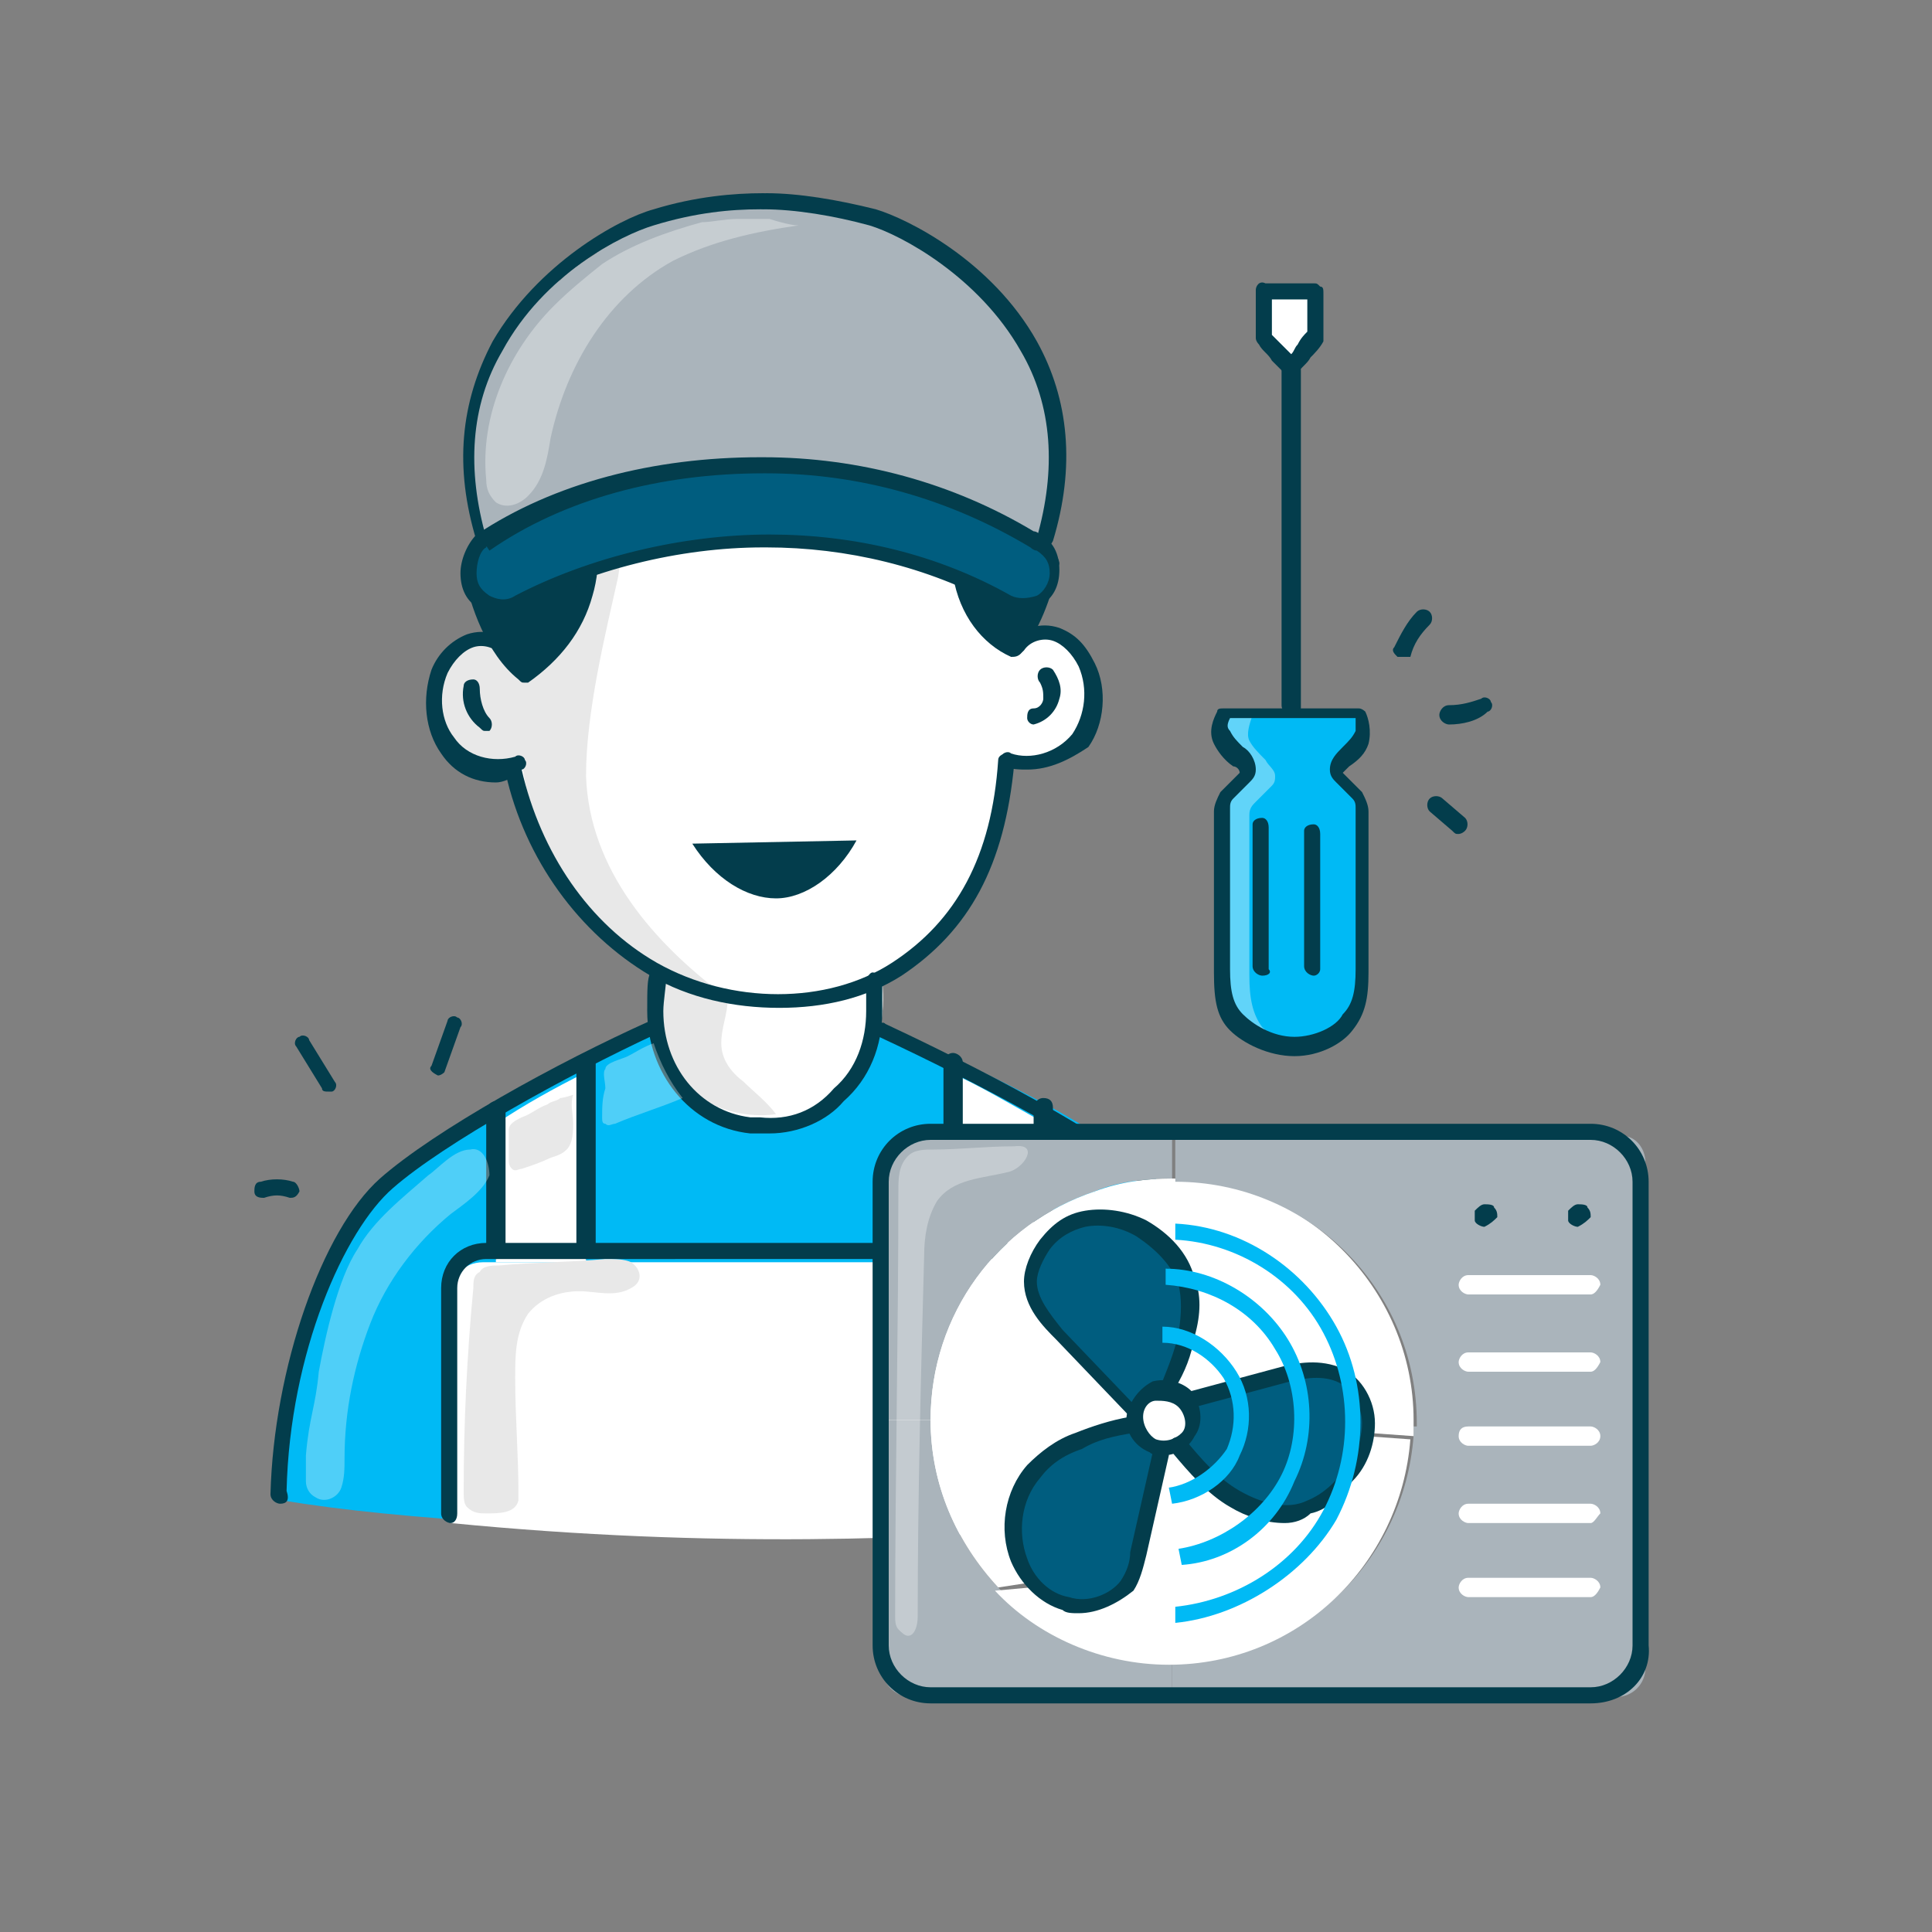 <?xml version="1.0" encoding="utf-8"?>
<!-- Generator: Adobe Illustrator 27.8.1, SVG Export Plug-In . SVG Version: 6.00 Build 0)  -->
<svg version="1.1" id="Layer_1" xmlns="http://www.w3.org/2000/svg" xmlns:xlink="http://www.w3.org/1999/xlink" x="0px" y="0px"
	 viewBox="0 0 60 60" style="enable-background:new 0 0 60 60;" xml:space="preserve">
<rect x="0" y="0" width="60" height="60" fill="#808080" stroke="none"/>
<style type="text/css">
	.st0{fill:#FFFFFF;}
	.st1{fill:#E8E8E8;}
	.st2{fill:#00BAF5;}
	.st3{fill:#033D4C;}
	.st4{fill:none;stroke:#033D4C;stroke-width:1.6;stroke-linecap:round;stroke-linejoin:round;stroke-miterlimit:10;}
	.st5{opacity:0.23;fill:#FFFFFF;}
	.st6{fill:#005D7F;}
	.st7{fill:#AAB4BB;}
	.st8{opacity:0.33;fill:#FFFFFF;}
	.st9{opacity:0.31;fill:#FFFFFF;}
	.st10{opacity:0.38;fill:#FFFFFF;}
	.st11{fill:none;stroke:#FFFFFF;stroke-width:1.6;stroke-linecap:round;stroke-linejoin:round;stroke-miterlimit:10;}
	.st12{fill:none;stroke:#00BAF5;stroke-width:1.6;stroke-miterlimit:10;}
	.st13{fill:#E6E6E6;}
	.st14{opacity:0.77;}
	.st15{opacity:0.23;}
	.st16{fill:none;stroke:#033D4C;stroke-width:1.6;stroke-linecap:round;stroke-linejoin:round;}
	.st17{fill:none;stroke:#033D4C;stroke-width:1.6;stroke-linecap:round;stroke-linejoin:round;stroke-dasharray:1.994,9.968;}
	.st18{opacity:0.3;fill:#FFFFFF;}
	.st19{fill:#EBF4FD;}
	.st20{fill:#83E7FC;}
	.st21{fill:#FEC622;}
	.st22{fill:#FF577B;}
	.st23{fill:#00C2AE;}
	.st24{fill:#EEEFEE;}
	.st25{opacity:0.45;fill:#FFFFFF;}
	.st26{opacity:0.39;fill:#FFFFFF;}
	.st27{opacity:0.34;fill:#FFFFFF;}
	.st28{opacity:0.33;}
	.st29{opacity:0.79;fill:#FFFFFF;}
	.st30{opacity:0.4;fill:#FFFFFF;}
	.st31{fill:#FF3E63;}
	.st32{fill:#5B6C76;}
	.st33{fill:#F5F9F9;}
	.st34{fill:#7D8B96;}
	.st35{opacity:0.21;fill:#FFFFFF;}
	.st36{opacity:0.42;fill:#FFFFFF;}
	.st37{fill:#11CCFC;}
	.st38{fill:#E7E8EA;}
	.st39{opacity:0.25;}
	.st40{opacity:0.44;fill:#FFFFFF;}
	.st41{fill:#F7931E;}
	.st42{opacity:0.43;fill:#FFFFFF;}
	.st43{opacity:0.31;}
	.st44{opacity:0.38;}
	.st45{opacity:0.3;}
	.st46{opacity:0.45;}
	.st47{opacity:0.39;}
	.st48{opacity:0.34;}
	.st49{opacity:0.79;}
	.st50{opacity:0.4;}
	.st51{opacity:0.21;}
	.st52{opacity:0.42;}
	.st53{opacity:0.44;}
	.st54{opacity:0.43;}
</style>
<g>
	<g>
		<path class="st0" d="M27.4,30.5c0.1,1-0.1,2-0.6,2.9s-1.4,1.5-2.4,1.7c-1,0.2-2-0.1-2.8-0.7c-0.6-0.5-1-1.3-1.1-2
			c-0.2-0.8-0.2-1.6,0-2.3c0.3,0.3,0.7,0.4,1,0.5c1,0.2,2,0.4,3,0.4c1,0,2-0.2,2.9-0.5"/>
	</g>
	<g>
		<g>
			<g>
				<g>
					<g>
						<g>
							<path class="st1" d="M22.6,31c0,0.5-0.2,0.9-0.2,1.4c0,0.5,0.3,0.9,0.7,1.2c0.3,0.3,0.7,0.6,1,1c-0.6,0.1-1.6,0-2.3-0.5
								c-0.4-0.2-0.6-0.8-0.9-1c-0.3-0.3-0.4-0.9-0.6-1.3c0.1,0,0-0.4,0-0.5c0-0.4,0.1-0.7,0.1-1.1c0.8,0.2,1.6,0.4,2.4,0.6"/>
						</g>
						<g>
							<path class="st0" d="M33.6,20.5c0.3,0.7,0.3,1.7-0.2,2.3c-0.5,0.7-1.4,1-2.2,0.7l0,0c-0.3,3.1-1.3,5.1-3.4,6.5
								c-0.1,0.1-0.2,0.1-0.3,0.2c-2,1.1-4.9,1-7,0c-0.1,0-0.2-0.1-0.3-0.1c-2.2-1.3-3.7-3.6-4.3-6.1l0,0c-0.7,0.3-1.6,0-2.1-0.7
								c-0.5-0.6-0.6-1.6-0.2-2.3c0.2-0.4,0.5-0.8,0.9-0.9c0.4-0.1,0.9,0,1.2,0.3l0,0c0.2,0.2,0.4,0.4,0.6,0.6
								c0.9-0.6,1.6-1.5,1.9-2.5c0.3-1,0.2-2.4-0.2-3.4c4,0.4,8.1,0.4,12.1-0.1c-0.2,1-0.3,1.9-0.1,2.9s0.7,1.9,1.6,2.3
								c0.1-0.1,0.1-0.1,0.1-0.2c0,0,0,0,0,0c0.3-0.2,0.7-0.3,1-0.2C33.1,19.7,33.5,20.1,33.6,20.5z"/>
						</g>
						<g>
							<path class="st1" d="M18.2,24.1c0.1,2.9,2.1,5.2,4.4,6.9c-3.4-1-6-3.9-6.4-7.4c-0.8,0.4-1.8,0.1-2.4-0.5
								c-0.6-0.7-0.7-1.7-0.2-2.4c0.2-0.3,0.5-0.6,0.9-0.7c0.4-0.1,0.8,0,1.1,0.2c0.2,0.2,0.3,0.5,0.6,0.6c0.4,0.2,0.9-0.2,1.1-0.6
								c1-1.5,1.2-3.5,0.5-5.2c0.6,0,0.9-0.3,1.3,0.3c0.3,0.5,0.2,2,0.1,2.6C18.8,19.7,18.2,22.1,18.2,24.1z"/>
						</g>
						<g>
							<g>
								<g>
									<g>
										<path class="st2" d="M39.4,46.7c-6.8,1.2-23.5,1.1-30.6-0.1c0.1-4.2,1.6-8.5,3.3-9.9c1.7-1.5,3.4-2.4,6.1-3.7l2.2-0.9
											c2,5.2,6.8,2.3,6.9-0.1l2.6,1c2.7,1.3,4.4,2.2,6.1,3.7C37.7,38.2,39.3,42.6,39.4,46.7z"/>
									</g>
									<g>
										<path class="st3" d="M32.7,17.3c0-0.1-0.1-0.1-0.2-0.2c-0.2-0.3-0.1-0.8,0-1.1c0.2-0.9,0.1-1.8,0-2.7H14.8
											c-0.1,0.2-0.1,0.4-0.2,0.6c0,0.3,0.1,0.5,0.1,0.8c0.1,0.7,0.1,1.3,0.2,1.9c0,0.2,0,0.3-0.2,0.4c-0.1,0.1-0.1,0.1-0.2,0.2
											c0.2,1,0.5,2.2,1.1,3c0.2,0.2,0.4,0.4,0.6,0.6c0.9-0.6,1.6-1.5,1.9-2.5c0.3-1,0.2-2.4-0.2-3.4c4,0.4,8.1,0.4,12.1-0.1
											c-0.2,1-0.3,1.9-0.1,2.9c0.2,1,0.7,1.9,1.6,2.3c0.1-0.1,0.1-0.1,0.1-0.2c0,0,0,0,0,0c0.5-0.7,0.8-1.5,1-2.3
											C32.7,17.5,32.7,17.4,32.7,17.3z"/>
									</g>
								</g>
								<g>
									<g>
										<g>
											<path class="st0" d="M32.3,34.8v4.4h-2.8v-5.9C30.4,33.7,31.4,34.3,32.3,34.8z"/>
										</g>
										<g>
											<path class="st0" d="M18.2,33.3v5.9h-2.8v-4.3C16.3,34.3,17.2,33.8,18.2,33.3z"/>
										</g>
										<g>
											<path class="st0" d="M33.8,40.3l0.1,7.1c-5.1,0.4-11.7,0.7-19.9-0.1l-0.1-7c0-0.6,0.5-1.1,1.1-1.1h0.4h2.8h11.3h2.8h0.4
												C33.3,39.1,33.8,39.6,33.8,40.3z"/>
										</g>
										<g>
											<g>
												<path class="st3" d="M16.3,21.2c-0.1,0-0.1,0-0.2-0.1c-1-0.8-1.5-2.3-1.7-3.3c0-0.1,0.1-0.3,0.2-0.3
													c0.1,0,0.3,0.1,0.3,0.2c0.3,1.4,0.8,2.3,1.4,2.9c0.8-0.6,1.3-1.4,1.6-2.3c0.3-1,0.2-2.3-0.2-3.2c0-0.1,0-0.2,0-0.2
													c0.1-0.1,0.1-0.1,0.2-0.1c4.3,0.4,8.4,0.4,12-0.1c0.1,0,0.2,0,0.2,0.1c0.1,0.1,0.1,0.1,0.1,0.2
													c-0.1,0.9-0.3,1.9-0.1,2.8c0.2,0.9,0.6,1.7,1.3,2c0.5-0.7,0.8-1.4,1-2.4c0-0.1,0.2-0.2,0.3-0.2c0.1,0,0.2,0.2,0.2,0.3
													c-0.3,1.2-0.6,2-1.2,2.8c-0.1,0.1-0.2,0.1-0.3,0.1c-0.9-0.4-1.6-1.3-1.8-2.5c-0.2-0.9,0-1.8,0.1-2.7
													c-3.5,0.5-7.3,0.5-11.4,0.1c0.3,1,0.4,2.2,0.1,3.2c-0.3,1.1-1,2-2,2.7C16.4,21.2,16.3,21.2,16.3,21.2z"/>
											</g>
											<g>
												<path class="st3" d="M31.9,23.9c-0.2,0-0.5,0-0.7-0.1c-0.1,0-0.2-0.2-0.1-0.3c0-0.1,0.2-0.2,0.3-0.1
													c0.6,0.2,1.4,0,1.9-0.6c0.4-0.6,0.5-1.4,0.2-2.1c-0.2-0.4-0.5-0.7-0.8-0.8c-0.3-0.1-0.7,0-0.9,0.3
													c-0.1,0.1-0.2,0.2-0.3,0.1c-0.1-0.1-0.2-0.2-0.1-0.3c0.3-0.5,0.9-0.7,1.5-0.5c0.5,0.2,0.8,0.5,1.1,1.1
													c0.4,0.8,0.3,1.9-0.2,2.6C33.2,23.6,32.6,23.9,31.9,23.9z"/>
											</g>
											<g>
												<path class="st3" d="M15.4,24.3c-0.7,0-1.3-0.3-1.7-0.9c-0.5-0.7-0.6-1.7-0.3-2.6c0.2-0.5,0.6-0.9,1.1-1.1
													c0.6-0.2,1.2,0,1.5,0.5c0.1,0.1,0,0.3-0.1,0.3c-0.1,0.1-0.3,0-0.3-0.1c-0.2-0.3-0.6-0.4-0.9-0.3
													c-0.3,0.1-0.6,0.4-0.8,0.8c-0.3,0.7-0.2,1.5,0.2,2c0.4,0.6,1.2,0.8,1.9,0.6c0.1-0.1,0.3,0,0.3,0.1
													c0.1,0.1,0,0.3-0.1,0.3C15.9,24.2,15.6,24.3,15.4,24.3z"/>
											</g>
											<g>
												<path class="st3" d="M24.2,31.3c-1.4,0-2.8-0.3-4-1C18,29,16.3,26.7,15.7,24c0-0.1,0.1-0.3,0.2-0.3
													c0.1,0,0.3,0.1,0.3,0.2c0.6,2.6,2.1,4.8,4.2,6c2.3,1.3,5.3,1.3,7.3,0c2-1.3,3.1-3.3,3.3-6.3c0-0.1,0.1-0.2,0.3-0.2
													c0.1,0,0.2,0.1,0.2,0.3c-0.3,3.2-1.4,5.2-3.5,6.6C26.9,31,25.6,31.3,24.2,31.3z"/>
											</g>
											<g>
												<path class="st3" d="M21.5,26.2c0.7,1.1,1.7,1.7,2.6,1.7c0.9,0,1.9-0.7,2.5-1.8"/>
											</g>
										</g>
										<g>
											<g>
												<g>
													<path class="st3" d="M8.7,46.7C8.7,46.7,8.7,46.7,8.7,46.7c-0.1,0-0.3-0.1-0.3-0.3c0.1-3.9,1.6-8.2,3.4-9.8
														c1.7-1.5,5.5-3.6,8.4-4.9c0.1-0.1,0.3,0,0.3,0.1c0.1,0.1,0,0.3-0.1,0.3c-2.8,1.3-6.6,3.4-8.2,4.8
														c-1.5,1.3-3.2,5.1-3.3,9.4C9,46.6,8.9,46.7,8.7,46.7z"/>
												</g>
												<g>
													<path class="st3" d="M39.4,46.8c-0.1,0-0.3-0.1-0.3-0.2c-0.1-6.2-2.6-8.9-3.4-9.6c-1.6-1.4-5.4-3.4-8.4-4.8
														c-0.1-0.1-0.2-0.2-0.1-0.3c0.1-0.1,0.2-0.2,0.3-0.1c1.5,0.7,6.5,3.1,8.5,4.9c0.8,0.7,3.5,3.5,3.6,10
														C39.7,46.7,39.6,46.8,39.4,46.8C39.4,46.8,39.4,46.8,39.4,46.8z"/>
												</g>
											</g>
										</g>
										<g>
											<path class="st3" d="M23.9,35.2c-0.1,0-0.2,0-0.3,0c-0.1,0-0.2,0-0.3,0c-1.9-0.2-3.2-1.9-3.2-3.8c0-0.7,0-1,0.1-1.2
												c0-0.1,0.2-0.2,0.3-0.2c0.1,0,0.2,0.2,0.2,0.3c0,0.2-0.1,0.8-0.1,1.1c0,1.7,1.1,3.1,2.7,3.3c0.1,0,0.2,0,0.3,0
												c0.9,0.1,1.7-0.2,2.3-0.9c0.7-0.6,1-1.5,1-2.4c0-0.5,0-0.8,0-0.9c0-0.1,0.1-0.3,0.2-0.3c0.1,0,0.3,0.1,0.3,0.2
												c0,0.2,0,0.5,0,1c0,1.1-0.4,2.1-1.2,2.8C25.7,34.8,24.8,35.2,23.9,35.2z"/>
										</g>
										<g>
											<g>
												<path class="st3" d="M14,47.3c-0.1,0-0.3-0.1-0.3-0.3l0-7c0-0.8,0.6-1.4,1.4-1.4h17.7c0.8,0,1.4,0.6,1.4,1.4l0,7
													c0,0.1-0.1,0.3-0.3,0.3c0,0,0,0,0,0c-0.1,0-0.3-0.1-0.3-0.3l0-7c0-0.5-0.4-0.9-0.9-0.9H15.1c-0.5,0-0.9,0.4-0.9,0.9l0,7
													C14.2,47.2,14.1,47.3,14,47.3C14,47.3,14,47.3,14,47.3z"/>
											</g>
											<g>
												<g>
													<path class="st3" d="M15.4,39.1c-0.1,0-0.3-0.1-0.3-0.3v-4.3c0-0.1,0.1-0.3,0.3-0.3c0.1,0,0.3,0.1,0.3,0.3v4.3
														C15.7,39,15.6,39.1,15.4,39.1z"/>
												</g>
												<g>
													<path class="st3" d="M18.2,39.1c-0.1,0-0.3-0.1-0.3-0.3V33c0-0.1,0.1-0.3,0.3-0.3s0.3,0.1,0.3,0.3v5.9
														C18.5,39,18.4,39.1,18.2,39.1z"/>
												</g>
											</g>
											<g>
												<g>
													<path class="st3" d="M29.6,39.1c-0.1,0-0.3-0.1-0.3-0.3V33c0-0.1,0.1-0.3,0.3-0.3c0.1,0,0.3,0.1,0.3,0.3v5.9
														C29.8,39,29.7,39.1,29.6,39.1z"/>
												</g>
												<g>
													<path class="st3" d="M32.4,39.1c-0.1,0-0.3-0.1-0.3-0.3v-4.4c0-0.1,0.1-0.3,0.3-0.3s0.3,0.1,0.3,0.3v4.4
														C32.6,39,32.5,39.1,32.4,39.1z"/>
												</g>
											</g>
										</g>
									</g>
									<g>
										<path class="st3" d="M15.1,22.7c-0.1,0-0.1,0-0.2-0.1c-0.4-0.3-0.6-0.8-0.5-1.3c0-0.1,0.1-0.2,0.3-0.2
											c0.1,0,0.2,0.1,0.2,0.3c0,0.3,0.1,0.7,0.3,0.9c0.1,0.1,0.1,0.3,0,0.4C15.2,22.7,15.2,22.7,15.1,22.7z"/>
									</g>
									<g>
										<path class="st3" d="M32.1,22.5c-0.1,0-0.2-0.1-0.2-0.2c0-0.1,0-0.3,0.2-0.3c0.2,0,0.3-0.2,0.3-0.3c0-0.2,0-0.3-0.1-0.5
											c-0.1-0.1-0.1-0.3,0-0.4c0.1-0.1,0.3-0.1,0.4,0c0.2,0.3,0.3,0.6,0.2,0.9C32.8,22.1,32.5,22.4,32.1,22.5
											C32.2,22.4,32.1,22.5,32.1,22.5z"/>
									</g>
								</g>
								<g class="st15">
									<path class="st0" d="M38.7,44.2c0,0,0-0.1,0.1-0.1C38.8,44.2,38.7,44.2,38.7,44.2z"/>
								</g>
							</g>
						</g>
					</g>
					<g>
						<g id="XMLID_00000042694244686569883370000006203859232034169268_">
							<g>
								<g>
									<path class="st6" d="M32.8,17.7L32.8,17.7c0,0.8-0.8,1.3-1.5,1c-2.3-1.2-4.8-1.8-7.4-1.8c-2.6,0-5.4,0.7-7.8,1.9
										c-0.7,0.4-1.5-0.1-1.5-0.9c0,0,0,0,0,0c0-0.3,0.1-0.8,0.4-1c0,0,0,0,0,0c2.6-1.6,5.6-2.4,8.7-2.4c2.9,0,5.9,0.8,8.4,2.3
										c0.1,0,0.2,0.1,0.2,0.1C32.6,17,32.8,17.4,32.8,17.7z"/>
								</g>
								<g>
									<path class="st7" d="M32.7,15.4c0.1-0.5,0.1-1,0.1-1.5c-0.1-1.6-0.8-3.2-1.8-4.4c-0.5-0.6-1.2-1.2-1.8-1.6
										c-0.4-0.2-0.8-0.5-1.2-0.7c-0.1,0-0.2-0.1-0.2-0.1c-0.5-0.2-0.9-0.3-1.4-0.4c-1.7-0.4-3.6-0.4-5.3-0.1
										c-0.5,0.2-1,0.4-1.5,0.6c-0.3,0.1-0.5,0.3-0.7,0.4c-0.2,0.1-0.4,0.3-0.6,0.4c-0.3,0.2-0.6,0.4-0.9,0.7
										C17.1,8.8,17,8.9,16.9,9c-0.7,0.6-1.2,1.4-1.6,2.3c-0.4,1-0.7,2-0.7,3.1c0.1,0.8,0.3,1.6,0.5,2.4c2.5-1.6,5.6-2.3,8.6-2.3
										c2.9,0,5.9,0.8,8.4,2.3l0.4,0C32.6,16.2,32.6,15.8,32.7,15.4z"/>
								</g>
							</g>
							<g>
								<g>
									<path class="st3" d="M15.6,19.1c-0.2,0-0.5-0.1-0.7-0.2c-0.4-0.2-0.6-0.6-0.6-1.1v0c0-0.4,0.2-0.9,0.5-1.2c0,0,0,0,0,0
										c0,0,0,0,0,0c2.4-1.6,5.5-2.4,8.8-2.4c0,0,0.1,0,0.1,0c3,0,5.9,0.8,8.4,2.3c0.1,0,0.2,0.1,0.2,0.1c0.4,0.2,0.6,0.6,0.6,1.1
										v0c0,0.5-0.2,0.9-0.6,1.1c-0.4,0.2-0.9,0.2-1.3,0c-2.2-1.2-4.7-1.8-7.2-1.8c0,0-0.1,0-0.1,0c-2.6,0-5.4,0.7-7.6,1.9
										C16,19.1,15.8,19.1,15.6,19.1z M15,16.8l0.1,0.2c-0.2,0.1-0.3,0.5-0.3,0.8v0c0,0.3,0.1,0.5,0.4,0.7c0.2,0.1,0.5,0.2,0.8,0
										c2.3-1.2,5.2-1.9,7.9-1.9c2.6,0,5.2,0.6,7.5,1.9c0.2,0.1,0.5,0.1,0.8,0c0.2-0.1,0.4-0.4,0.4-0.7v0c0-0.3-0.1-0.5-0.4-0.7
										c-0.1,0-0.2-0.1-0.2-0.1c-2.5-1.5-5.3-2.3-8.2-2.3c0,0-0.1,0-0.1,0c-3.2,0-6.2,0.8-8.5,2.4L15,16.8z"/>
								</g>
								<g>
									<path class="st3" d="M15,17c-0.1,0-0.2-0.1-0.2-0.2c-0.7-2.3-0.5-4.3,0.5-6.2c1.4-2.4,3.9-3.8,5-4.1
										c1.3-0.4,2.5-0.5,3.4-0.5c0.1,0,0.2,0.1,0.2,0.3c0,0.1-0.1,0.2-0.3,0.2c0,0,0,0,0,0c-0.9,0-2,0.1-3.3,0.5
										c-1,0.3-3.4,1.5-4.7,3.9c-1,1.7-1.1,3.7-0.5,5.8C15.3,16.8,15.2,17,15,17C15,17,15,17,15,17z"/>
								</g>
								<g>
									<path class="st3" d="M32.4,17C32.4,17,32.3,17,32.4,17c-0.2,0-0.3-0.2-0.2-0.3c0.6-2.1,0.5-4.1-0.5-5.8
										c-1.3-2.3-3.7-3.6-4.7-3.9c-1.1-0.3-2.3-0.5-3.3-0.5c-0.1,0-0.3-0.1-0.2-0.3c0-0.1,0.1-0.2,0.3-0.2c0,0,0,0,0,0
										c1,0,2.2,0.2,3.4,0.5c1,0.3,3.6,1.6,5,4.1c1,1.8,1.2,3.9,0.5,6.2C32.6,17,32.5,17,32.4,17z"/>
								</g>
							</g>
						</g>
					</g>
				</g>
				<g class="st28">
					<path class="st0" d="M17.2,9.5c-1.4,1.4-2.3,3.4-2.1,5.4c0,0.3,0.1,0.5,0.3,0.7c0.3,0.2,0.7,0.1,1-0.2c0.5-0.5,0.6-1.2,0.7-1.8
						c0.5-2.3,1.8-4.4,3.8-5.5c1.2-0.6,2.5-0.9,3.9-1.1c-0.2,0-0.6-0.1-0.9-0.2c-0.3,0-0.6,0-1,0c-0.4,0-0.8,0.1-1.1,0.1
						c-1.1,0.3-2.2,0.7-3.1,1.3C18.2,8.6,17.7,9,17.2,9.5z"/>
				</g>
			</g>
		</g>
		<g>
			<path class="st1" d="M18,40.1c-0.6,0-1.2,0.2-1.6,0.7C16,41.4,16,42.1,16,42.8c0,1.2,0.1,2.4,0.1,3.5c0,0.1,0,0.2,0,0.3
				c-0.1,0.4-0.6,0.4-1,0.4c-0.2,0-0.4,0-0.6-0.2c-0.1-0.1-0.1-0.3-0.1-0.5c0-2.1,0.1-4.2,0.3-6.3c0-0.2,0-0.4,0.2-0.5
				c0.1-0.2,0.4-0.2,0.6-0.2c1.1-0.1,2.2-0.1,3.3-0.2c0.3,0,0.6,0,0.8,0.1c0.3,0.2,0.4,0.6,0,0.8C19.1,40.3,18.5,40.1,18,40.1z"/>
		</g>
		<g class="st43">
			<path class="st0" d="M14,37.7c-1.1,0.9-2,2.1-2.5,3.4s-0.8,2.7-0.8,4.2c0,0.3,0,0.6-0.1,0.9s-0.5,0.5-0.8,0.3
				c-0.2-0.1-0.3-0.3-0.3-0.5s0-0.6,0-0.8c0.1-1.2,0.3-1.5,0.4-2.6c0.2-1.1,0.6-2.9,1.2-3.8c0.5-0.9,1.4-1.6,2.2-2.3
				c0.3-0.2,0.8-0.8,1.3-0.8c0.4-0.1,0.6,0.4,0.6,0.8C15,37,14.4,37.4,14,37.7z"/>
		</g>
		<g>
			<path class="st1" d="M15.8,36c0,0.1,0,0.2,0.1,0.3c0.1,0.1,0.2,0,0.3,0c0.3-0.1,0.6-0.2,0.8-0.3c0.2-0.1,0.4-0.1,0.6-0.3
				c0.2-0.2,0.2-0.6,0.2-0.8c0-0.3-0.1-0.6,0-0.9c0,0-0.3,0.1-0.4,0.1c-0.1,0.1-0.3,0.1-0.4,0.2c-0.3,0.1-0.5,0.3-0.8,0.4
				c-0.2,0.1-0.4,0.2-0.4,0.4C15.8,35.4,15.8,35.7,15.8,36z"/>
		</g>
		<g class="st43">
			<path class="st0" d="M18.7,34.7c0,0.1,0,0.2,0.1,0.2c0.1,0.1,0.2,0,0.3,0c0.7-0.3,1.4-0.5,2.1-0.8c-0.4-0.5-0.7-1.1-0.9-1.7
				c-0.3,0.1-0.6,0.3-0.8,0.4c-0.2,0.1-0.7,0.2-0.7,0.4c-0.1,0.1,0,0.4,0,0.6C18.7,34.1,18.7,34.4,18.7,34.7z"/>
		</g>
	</g>
	<g id="XMLID_00000164489404028346648760000010444048605091493260_">
		<g>
			<g id="XMLID_00000037658206837752737500000006075354196636180363_">
				<g>
					<g>
						<path class="st0" d="M40.9,9c0,0.4,0,1,0,1.4c-0.2,0.4-0.5,0.7-0.8,1c-0.3-0.3-0.6-0.6-0.8-0.9c0-0.4,0-1,0-1.4
							C39.8,9.1,40.4,9.1,40.9,9z"/>
					</g>
					<g>
						<path class="st2" d="M37.9,30.2v-5c0-0.2,0.1-0.3,0.2-0.4l0.5-0.5c0.1-0.1,0.1-0.2,0.1-0.3c0-0.2-0.2-0.3-0.3-0.5
							c-0.2-0.2-0.4-0.4-0.5-0.6c-0.1-0.2,0-0.6,0.1-0.8l4.2,0c0.1,0.2,0.2,0.5,0.1,0.8c-0.1,0.2-0.3,0.4-0.5,0.6
							c-0.1,0.1-0.3,0.3-0.3,0.5c0,0.1,0.1,0.2,0.1,0.3l0.5,0.5c0.1,0.1,0.2,0.3,0.2,0.4v5c0,0.7-0.1,1.2-0.4,1.6
							c-0.3,0.4-1,0.8-1.7,0.7h0c-0.7,0-1.4-0.4-1.8-0.7C38,31.4,37.9,30.9,37.9,30.2z"/>
					</g>
					<g class="st44">
						<path class="st0" d="M39.2,31.9c-0.3-0.4-0.4-0.9-0.4-1.6v-5c0-0.2,0.1-0.3,0.2-0.4l0.5-0.5c0.1-0.1,0.1-0.2,0.1-0.3
							c0-0.2-0.2-0.3-0.3-0.5c-0.2-0.2-0.4-0.4-0.5-0.6c-0.1-0.2,0-0.5,0.1-0.8l0.1,0v0l-1,0c-0.1,0.2-0.2,0.5-0.1,0.8
							c0.1,0.2,0.3,0.4,0.5,0.6c0.1,0.1,0.3,0.3,0.3,0.5c0,0.1-0.1,0.2-0.1,0.3l-0.5,0.5c-0.1,0.1-0.2,0.3-0.2,0.4v5
							c0,0.7,0.1,1.2,0.4,1.6c0.3,0.4,1,0.8,1.7,0.7h0c0.1,0,0.3,0,0.4,0C40,32.5,39.5,32.2,39.2,31.9z"/>
					</g>
				</g>
				<g>
					<g>
						<path class="st3" d="M40.2,32.8C40.2,32.8,40.2,32.8,40.2,32.8C40.1,32.8,40.1,32.8,40.2,32.8c-0.8,0-1.6-0.4-2-0.8
							c-0.4-0.4-0.5-0.9-0.5-1.8v-5c0-0.2,0.1-0.4,0.2-0.6l0.5-0.5c0,0,0.1-0.1,0.1-0.1c0-0.1-0.1-0.2-0.2-0.2
							c-0.3-0.2-0.5-0.5-0.6-0.7c-0.2-0.4,0-0.8,0.1-1c0-0.1,0.1-0.1,0.2-0.1c0,0,0,0,0,0l4.2,0c0.1,0,0.2,0.1,0.2,0.1
							c0.1,0.2,0.2,0.6,0.1,1c-0.1,0.3-0.3,0.5-0.6,0.7c-0.1,0.1-0.2,0.2-0.2,0.2c0,0,0.1,0.1,0.1,0.1l0.5,0.5
							c0.1,0.2,0.2,0.4,0.2,0.6v5c0,0.8-0.1,1.3-0.5,1.8C41.7,32.4,41,32.8,40.2,32.8z M38.2,22.3c-0.1,0.2-0.1,0.3,0,0.4
							c0.1,0.2,0.2,0.3,0.4,0.5c0.2,0.1,0.4,0.4,0.4,0.7c0,0.2-0.1,0.3-0.2,0.4l-0.5,0.5c-0.1,0.1-0.1,0.2-0.1,0.3v5
							c0,0.7,0.1,1.1,0.4,1.4c0.3,0.3,0.9,0.7,1.6,0.7c0,0,0,0,0,0c0,0,0,0,0,0c0.6,0,1.3-0.3,1.5-0.7c0.3-0.3,0.4-0.7,0.4-1.4v-5
							c0-0.1,0-0.2-0.1-0.3l-0.5-0.5c-0.1-0.1-0.2-0.2-0.2-0.4c0-0.3,0.2-0.5,0.4-0.7c0.2-0.2,0.3-0.3,0.4-0.5c0-0.1,0-0.3,0-0.4
							L38.2,22.3z"/>
					</g>
					<g>
						<path class="st3" d="M40.1,11.7c-0.1,0-0.1,0-0.2-0.1c-0.1-0.1-0.3-0.3-0.4-0.4c-0.1-0.2-0.3-0.3-0.4-0.5c0,0-0.1-0.1-0.1-0.2
							c0-0.4,0-1,0-1.5c0-0.1,0.1-0.3,0.3-0.2c0.6,0,1.1,0,1.5,0c0.1,0,0.1,0,0.2,0.1c0.1,0,0.1,0.1,0.1,0.2c0,0.2,0,0.4,0,0.6
							c0,0.3,0,0.6,0,0.8c0,0.1,0,0.1,0,0.1c-0.1,0.2-0.3,0.4-0.4,0.5c-0.1,0.2-0.3,0.3-0.4,0.5C40.3,11.6,40.2,11.7,40.1,11.7
							C40.1,11.7,40.1,11.7,40.1,11.7z M39.5,10.4c0.1,0.1,0.3,0.3,0.4,0.4c0.1,0.1,0.1,0.1,0.2,0.2c0.1-0.1,0.1-0.2,0.2-0.3
							c0.1-0.2,0.2-0.3,0.3-0.4c0-0.2,0-0.5,0-0.7c0-0.1,0-0.2,0-0.3c-0.3,0-0.7,0-1.1,0C39.5,9.7,39.5,10.1,39.5,10.4z"/>
					</g>
					<g>
						<path class="st3" d="M40.1,22.2c-0.1,0-0.3-0.1-0.3-0.3V11.5c0-0.1,0.1-0.3,0.3-0.3c0.1,0,0.3,0.1,0.3,0.3V22
							C40.4,22.1,40.3,22.2,40.1,22.2z"/>
					</g>
					<g>
						<path class="st3" d="M39.2,30.3C39.2,30.3,39.2,30.3,39.2,30.3c-0.1,0-0.3-0.1-0.3-0.3c0-0.7,0-1.4,0-2.2c0-0.8,0-1.5,0-2.2
							c0-0.1,0.1-0.2,0.3-0.2c0.1,0,0.2,0.1,0.2,0.3c0,0.7,0,1.4,0,2.2c0,0.8,0,1.5,0,2.2C39.5,30.2,39.4,30.3,39.2,30.3z"/>
					</g>
					<g>
						<path class="st3" d="M40.8,30.3C40.8,30.3,40.8,30.3,40.8,30.3c-0.1,0-0.3-0.1-0.3-0.3c0-0.7,0-1.4,0-2.1c0-0.7,0-1.5,0-2.1
							c0-0.1,0.1-0.2,0.3-0.2c0,0,0,0,0,0c0.1,0,0.2,0.1,0.2,0.3c0,0.7,0,1.4,0,2.1c0,0.7,0,1.5,0,2.1C41,30.2,40.9,30.3,40.8,30.3z
							"/>
					</g>
				</g>
			</g>
		</g>
	</g>
	<g>
		<path class="st3" d="M43.5,20.4c0,0-0.1,0-0.1,0c-0.1-0.1-0.2-0.2-0.1-0.3c0.2-0.4,0.4-0.8,0.7-1.1c0.1-0.1,0.3-0.1,0.4,0
			c0.1,0.1,0.1,0.3,0,0.4c-0.3,0.3-0.5,0.6-0.6,1C43.7,20.4,43.6,20.4,43.5,20.4z"/>
	</g>
	<g>
		<path class="st3" d="M45,22.5c-0.1,0-0.3-0.1-0.3-0.3c0-0.1,0.1-0.3,0.3-0.3c0.4,0,0.7-0.1,1-0.2c0.1-0.1,0.3,0,0.3,0.1
			c0.1,0.1,0,0.3-0.1,0.3C45.9,22.4,45.4,22.5,45,22.5z"/>
	</g>
	<g>
		<path class="st3" d="M45.3,25.9c-0.1,0-0.1,0-0.2-0.1l-0.7-0.6c-0.1-0.1-0.1-0.3,0-0.4c0.1-0.1,0.3-0.1,0.4,0l0.7,0.6
			c0.1,0.1,0.1,0.3,0,0.4C45.4,25.9,45.3,25.9,45.3,25.9z"/>
	</g>
	<g>
		<path class="st3" d="M13.6,33.4C13.6,33.4,13.5,33.4,13.6,33.4c-0.2-0.1-0.3-0.2-0.2-0.3l0.5-1.4c0-0.1,0.2-0.2,0.3-0.1
			c0.1,0,0.2,0.2,0.1,0.3l-0.5,1.4C13.8,33.3,13.7,33.4,13.6,33.4z"/>
	</g>
	<g>
		<path class="st3" d="M10.2,33.9c-0.1,0-0.2,0-0.2-0.1l-0.8-1.3c-0.1-0.1,0-0.3,0.1-0.3c0.1-0.1,0.3,0,0.3,0.1l0.8,1.3
			c0.1,0.1,0,0.3-0.1,0.3C10.2,33.9,10.2,33.9,10.2,33.9z"/>
	</g>
	<g>
		<path class="st3" d="M9,37.2C9,37.2,8.9,37.2,9,37.2c-0.3-0.1-0.5-0.1-0.8,0c-0.1,0-0.3,0-0.3-0.2c0-0.1,0-0.3,0.2-0.3
			c0.3-0.1,0.7-0.1,1,0c0.1,0,0.2,0.2,0.2,0.3C9.2,37.2,9.1,37.2,9,37.2z"/>
	</g>
	<g>
		<g>
			<g>
				<g>
					<path class="st7" d="M36.4,35.2v1.4c-0.8,0-1.7,0.1-2.4,0.4c-3,1-5.1,3.8-5.1,7.1h-1.5v-8c0-0.5,0.4-0.9,0.9-0.9H36.4z"/>
				</g>
				<g>
					<path class="st7" d="M51.1,44.3v7.5c0,0.5-0.4,0.9-0.9,0.9H36.4v-1.1c4,0,7.2-3.1,7.5-7c0-0.1,0-0.2,0-0.3l1.9,0h3.8H51.1z"/>
				</g>
				<g>
					<path class="st7" d="M36.4,51.6v1.1h-8.1c-0.5,0-0.9-0.4-0.9-0.9v-7.7h1.5c0,2,0.8,3.8,2.1,5.2C32.3,50.7,34.3,51.6,36.4,51.6z
						"/>
				</g>
				<g>
					<path class="st0" d="M36.6,44.9C36.4,45,36.2,45,36,45c-0.1,0-0.1,0-0.2,0c-0.3-0.1-0.5-0.4-0.6-0.7c0-0.1,0-0.2,0-0.2
						c0-0.1,0-0.1,0-0.2c0.1-0.4,0.5-0.6,0.9-0.6c0.2,0,0.5,0.1,0.7,0.3c0,0,0,0,0.1,0.1c0.2,0.3,0.2,0.7,0,1.1
						C36.8,44.7,36.7,44.8,36.6,44.9z"/>
				</g>
				<g>
					<path class="st0" d="M28.9,44.1c0-3.3,2.1-6.1,5.1-7.1l0.1,0.9c-0.1,0-0.2,0-0.3,0c-0.5,0.1-0.9,0.4-1.2,0.8
						c-0.3,0.3-0.4,0.7-0.4,1.1c0,0.6,0.5,1.2,0.9,1.6c0.7,0.8,1.5,1.6,2.2,2.3l0.1,0c0,0.1,0,0.1,0,0.2c0,0.1,0,0.2,0,0.2l-0.2,0
						c-0.6,0.1-1.1,0.2-1.6,0.5c-0.5,0.2-1,0.5-1.4,1c-0.6,0.7-0.8,1.8-0.4,2.7c0.1,0.3,0.3,0.5,0.5,0.8L31,49.3
						C29.7,47.9,28.9,46.1,28.9,44.1z"/>
				</g>
				<g>
					<path class="st6" d="M37.1,43.6c0.9-0.2,1.7-0.5,2.6-0.7c0.6-0.2,1.3-0.3,1.9,0c0.5,0.3,0.9,0.9,0.9,1.5c0,0.1,0,0.1,0,0.2
						c0,0.5-0.3,1.1-0.6,1.5c-0.3,0.4-0.7,0.8-1.2,0.9c-0.8,0.3-1.6,0.1-2.3-0.4c-0.7-0.4-1.2-1-1.8-1.6l0-0.1
						c0.1-0.1,0.2-0.2,0.3-0.3c0.2-0.3,0.2-0.8,0-1.1L37.1,43.6z"/>
				</g>
				<g>
					<path class="st0" d="M36,45c0.2,0,0.4,0,0.5-0.1l0,0.1c0.5,0.6,1.1,1.2,1.8,1.6c0.7,0.4,1.5,0.6,2.3,0.4
						c0.5-0.2,0.9-0.5,1.2-0.9c0.3-0.4,0.6-1,0.6-1.5l1.4,0.1c-0.3,3.9-3.5,7-7.5,7c-2.1,0-4.1-0.9-5.4-2.3l1.1-0.1
						c0.3,0.3,0.6,0.5,1,0.6c0.7,0.2,1.5-0.1,1.9-0.6c0.2-0.3,0.3-0.7,0.4-1C35.5,47.1,35.8,46.1,36,45L36,45z"/>
				</g>
				<g>
					<path class="st6" d="M35.3,44.2c0.1,0.3,0.3,0.6,0.6,0.7c0.1,0,0.1,0,0.2,0l0,0.1c-0.2,1-0.5,2-0.7,3.1c-0.1,0.4-0.2,0.7-0.4,1
						c-0.4,0.6-1.2,0.8-1.9,0.6c-0.4-0.1-0.7-0.3-1-0.6c-0.2-0.2-0.4-0.5-0.5-0.8c-0.4-0.9-0.2-2,0.4-2.7c0.4-0.4,0.9-0.8,1.4-1
						c0.5-0.2,1.1-0.3,1.6-0.5L35.3,44.2z"/>
				</g>
				<g>
					<path class="st6" d="M36.9,41.5c-0.1,0.5-0.3,1-0.5,1.5l-0.2,0.2c-0.4,0-0.8,0.2-0.9,0.6l-0.1,0c-0.7-0.8-1.5-1.6-2.2-2.3
						c-0.4-0.5-0.9-1-0.9-1.6c0-0.4,0.2-0.8,0.4-1.1c0.3-0.4,0.7-0.7,1.2-0.8c0.1,0,0.2,0,0.3,0c0.5,0,1,0.1,1.5,0.4
						c0.6,0.4,1.2,0.9,1.4,1.6C37.1,40.4,37.1,40.9,36.9,41.5z"/>
				</g>
				<g>
					<path class="st0" d="M34,37c0.8-0.3,1.6-0.4,2.4-0.4c4.1,0,7.5,3.4,7.5,7.5c0,0.1,0,0.1,0,0.2c0,0.1,0,0.2,0,0.3l-1.4-0.1
						c0-0.1,0-0.1,0-0.2c0-0.6-0.3-1.2-0.9-1.5c-0.6-0.3-1.3-0.1-1.9,0c-0.9,0.2-1.7,0.5-2.6,0.7l-0.2,0c0,0,0,0-0.1-0.1
						c-0.2-0.2-0.4-0.3-0.7-0.3l0.2-0.2c0.2-0.5,0.4-1,0.5-1.5c0.1-0.5,0.1-1.1,0-1.6c-0.2-0.7-0.8-1.3-1.4-1.6
						c-0.4-0.2-1-0.4-1.5-0.4L34,37z"/>
				</g>
				<g>
					<path class="st7" d="M51.1,36.1v8.3h-1.4h-3.8l-1.9,0c0-0.1,0-0.1,0-0.2c0-4.2-3.4-7.5-7.5-7.5v-1.4h13.8
						C50.7,35.2,51.1,35.6,51.1,36.1z M46.2,37.7c0,0,0-0.1,0-0.1c0,0-0.1,0-0.1,0c0,0-0.1,0-0.1,0.1c0,0,0,0.1,0,0.1
						c0,0.1,0.1,0.1,0.1,0.1C46.2,37.8,46.2,37.8,46.2,37.7z M49.1,37.6c0,0-0.1,0-0.1,0c0,0-0.1,0-0.1,0.1c0,0,0,0.1,0,0.1
						c0,0.1,0.1,0.1,0.1,0.1c0.1,0,0.1-0.1,0.1-0.1C49.1,37.7,49.1,37.6,49.1,37.6z"/>
				</g>
			</g>
			<g>
				<path class="st3" d="M49.4,52.9H28.9c-1,0-1.8-0.8-1.8-1.8V36.7c0-1,0.8-1.8,1.8-1.8h20.5c1,0,1.8,0.8,1.8,1.8v14.4
					C51.3,52.1,50.5,52.9,49.4,52.9z M28.9,35.4c-0.7,0-1.3,0.6-1.3,1.3v14.4c0,0.7,0.6,1.3,1.3,1.3h20.5c0.7,0,1.3-0.6,1.3-1.3
					V36.7c0-0.7-0.6-1.3-1.3-1.3H28.9z"/>
			</g>
			<g>
				<path class="st3" d="M36.1,45.2c-0.1,0-0.3,0-0.4-0.1c-0.5-0.2-0.8-0.7-0.7-1.2c0,0,0,0,0,0c0.1-0.4,0.4-0.8,0.8-1
					c0.4-0.1,0.9,0,1.2,0.3c0.3,0.4,0.4,1,0.1,1.4C36.9,45,36.5,45.2,36.1,45.2z M35.5,44c0,0.3,0.2,0.6,0.4,0.7
					c0.3,0.1,0.6,0,0.8-0.2c0.2-0.2,0.1-0.6-0.1-0.8c-0.2-0.2-0.5-0.2-0.7-0.2C35.7,43.5,35.5,43.7,35.5,44L35.5,44z"/>
			</g>
			<g>
				<path class="st3" d="M35.2,44c-0.1,0-0.1,0-0.2-0.1l-2.2-2.3c-0.4-0.4-1-1-1-1.8c0-0.4,0.2-0.9,0.5-1.3c0.4-0.5,0.8-0.8,1.4-0.9
					c0.6-0.1,1.3,0,1.9,0.3c0.7,0.4,1.3,1,1.5,1.8c0.2,0.5,0.2,1.1,0,1.8c-0.1,0.6-0.3,1.1-0.6,1.6c-0.1,0.1-0.2,0.2-0.3,0.1
					c-0.1-0.1-0.2-0.2-0.1-0.3c0.2-0.5,0.4-1,0.5-1.5c0.1-0.6,0.1-1.1,0-1.5c-0.2-0.6-0.7-1.1-1.3-1.5c-0.5-0.3-1.1-0.4-1.6-0.3
					c-0.4,0.1-0.8,0.3-1.1,0.7c-0.2,0.3-0.4,0.7-0.4,1c0,0.5,0.4,1,0.8,1.5l2.2,2.3c0.1,0.1,0.1,0.3,0,0.4C35.3,44,35.3,44,35.2,44z
					"/>
			</g>
			<g>
				<path class="st3" d="M33.5,50.1c-0.2,0-0.4,0-0.5-0.1c-0.7-0.2-1.3-0.8-1.6-1.5c-0.4-1-0.2-2.2,0.5-3c0.4-0.4,0.9-0.8,1.5-1
					c0.5-0.2,1.1-0.4,1.7-0.5c0.1,0,0.3,0.1,0.3,0.2c0,0.1-0.1,0.3-0.2,0.3c-0.6,0.1-1.1,0.2-1.6,0.5c-0.6,0.2-1,0.5-1.3,0.9
					c-0.6,0.7-0.7,1.7-0.4,2.5c0.2,0.6,0.7,1.1,1.3,1.2c0.6,0.2,1.3-0.1,1.6-0.5c0.2-0.3,0.3-0.6,0.3-0.9l0.7-3.1
					c0-0.1,0.2-0.2,0.3-0.2c0.1,0,0.2,0.2,0.2,0.3l-0.7,3.1c-0.1,0.4-0.2,0.8-0.4,1.1C34.7,49.8,34.1,50.1,33.5,50.1z"/>
			</g>
			<g>
				<path class="st3" d="M39.9,47.3c-0.6,0-1.2-0.2-1.7-0.5c-0.7-0.4-1.3-1.1-1.8-1.7c-0.1-0.1-0.1-0.3,0-0.4c0.1-0.1,0.3-0.1,0.4,0
					c0.5,0.6,1,1.2,1.7,1.6c0.7,0.4,1.5,0.6,2.1,0.3c0.5-0.2,0.9-0.6,1.1-0.9c0.4-0.5,0.6-1,0.6-1.5c0-0.5-0.3-1.1-0.8-1.3
					c-0.5-0.2-1.1-0.1-1.8,0.1l-2.6,0.7c-0.1,0-0.3,0-0.3-0.2c0-0.1,0-0.3,0.2-0.3l2.6-0.7c0.7-0.2,1.4-0.3,2.1,0c0.6,0.3,1,1,1,1.7
					c0,0.6-0.2,1.3-0.7,1.8c-0.4,0.5-0.8,0.9-1.3,1C40.5,47.2,40.2,47.3,39.9,47.3z"/>
			</g>
			<g>
				<g>
					<path class="st0" d="M49.4,40.2h-3.8c-0.1,0-0.3-0.1-0.3-0.3c0-0.1,0.1-0.3,0.3-0.3h3.8c0.1,0,0.3,0.1,0.3,0.3
						C49.6,40.1,49.5,40.2,49.4,40.2z"/>
				</g>
				<g>
					<path class="st0" d="M49.4,42.6h-3.8c-0.1,0-0.3-0.1-0.3-0.3c0-0.1,0.1-0.3,0.3-0.3h3.8c0.1,0,0.3,0.1,0.3,0.3
						C49.6,42.5,49.5,42.6,49.4,42.6z"/>
				</g>
				<g>
					<path class="st0" d="M49.4,44.9h-3.8c-0.1,0-0.3-0.1-0.3-0.3s0.1-0.3,0.3-0.3h3.8c0.1,0,0.3,0.1,0.3,0.3S49.5,44.9,49.4,44.9z"
						/>
				</g>
				<g>
					<path class="st0" d="M49.4,47.3h-3.8c-0.1,0-0.3-0.1-0.3-0.3c0-0.1,0.1-0.3,0.3-0.3h3.8c0.1,0,0.3,0.1,0.3,0.3
						C49.6,47.1,49.5,47.3,49.4,47.3z"/>
				</g>
				<g>
					<path class="st0" d="M49.4,49.6h-3.8c-0.1,0-0.3-0.1-0.3-0.3c0-0.1,0.1-0.3,0.3-0.3h3.8c0.1,0,0.3,0.1,0.3,0.3
						C49.6,49.5,49.5,49.6,49.4,49.6z"/>
				</g>
			</g>
			<g>
				<path class="st3" d="M46.1,38.1c-0.1,0-0.3-0.1-0.3-0.2c0-0.1,0-0.2,0-0.3c0.1-0.1,0.2-0.2,0.3-0.2c0.1,0,0.3,0,0.3,0.1
					c0.1,0.1,0.1,0.2,0.1,0.3C46.4,37.9,46.3,38,46.1,38.1C46.1,38.1,46.1,38.1,46.1,38.1z"/>
			</g>
			<g>
				<path class="st3" d="M49,38.1c-0.1,0-0.3-0.1-0.3-0.2c0-0.1,0-0.2,0-0.3c0.1-0.1,0.2-0.2,0.3-0.2c0.1,0,0.3,0,0.3,0.1
					c0.1,0.1,0.1,0.2,0.1,0.3C49.3,37.9,49.2,38,49,38.1C49,38.1,49,38.1,49,38.1z"/>
			</g>
		</g>
		<g class="st43">
			<path class="st0" d="M29,35.7c-0.3,0-0.6,0-0.8,0.2c-0.3,0.3-0.3,0.7-0.3,1.1c0,4.4-0.1,8.8-0.1,13.2c0,0.1,0,0.3,0.1,0.4
				c0.1,0.1,0.2,0.2,0.3,0.2c0.2,0,0.3-0.3,0.3-0.6c0-3.7,0.1-7.5,0.2-11.2c0-0.6,0.1-1.2,0.4-1.7c0.5-0.7,1.4-0.7,2.2-0.9
				c0.5-0.1,1-0.9,0.2-0.8C30.6,35.6,29.8,35.7,29,35.7z"/>
		</g>
		<g>
			<g>
				<path class="st2" d="M36.4,46.7l-0.1-0.5c0.7-0.1,1.4-0.6,1.8-1.2c0.3-0.7,0.3-1.5-0.1-2.2c-0.4-0.6-1.1-1.1-1.9-1.1l0-0.5
					c0.9,0,1.8,0.6,2.3,1.4c0.5,0.8,0.5,1.8,0.1,2.6C38.2,46,37.3,46.6,36.4,46.7z"/>
			</g>
			<g>
				<path class="st2" d="M36.7,48.6l-0.1-0.5c1.3-0.2,2.6-1.1,3.2-2.3c0.6-1.2,0.5-2.8-0.2-3.9c-0.7-1.2-2-1.9-3.4-2l0-0.5
					c1.5,0,3,0.9,3.8,2.2c0.8,1.3,0.9,3,0.2,4.4C39.6,47.5,38.2,48.5,36.7,48.6z"/>
			</g>
			<g>
				<path class="st2" d="M36.5,50.4l0-0.5c1.9-0.2,3.7-1.3,4.6-3c0.9-1.7,0.9-3.8,0-5.5c-0.9-1.7-2.7-2.8-4.6-2.9l0-0.5
					c2.1,0.1,4,1.4,5,3.2c1,1.8,1,4.1,0,6C40.5,48.9,38.5,50.2,36.5,50.4z"/>
			</g>
		</g>
	</g>
</g>
</svg>
